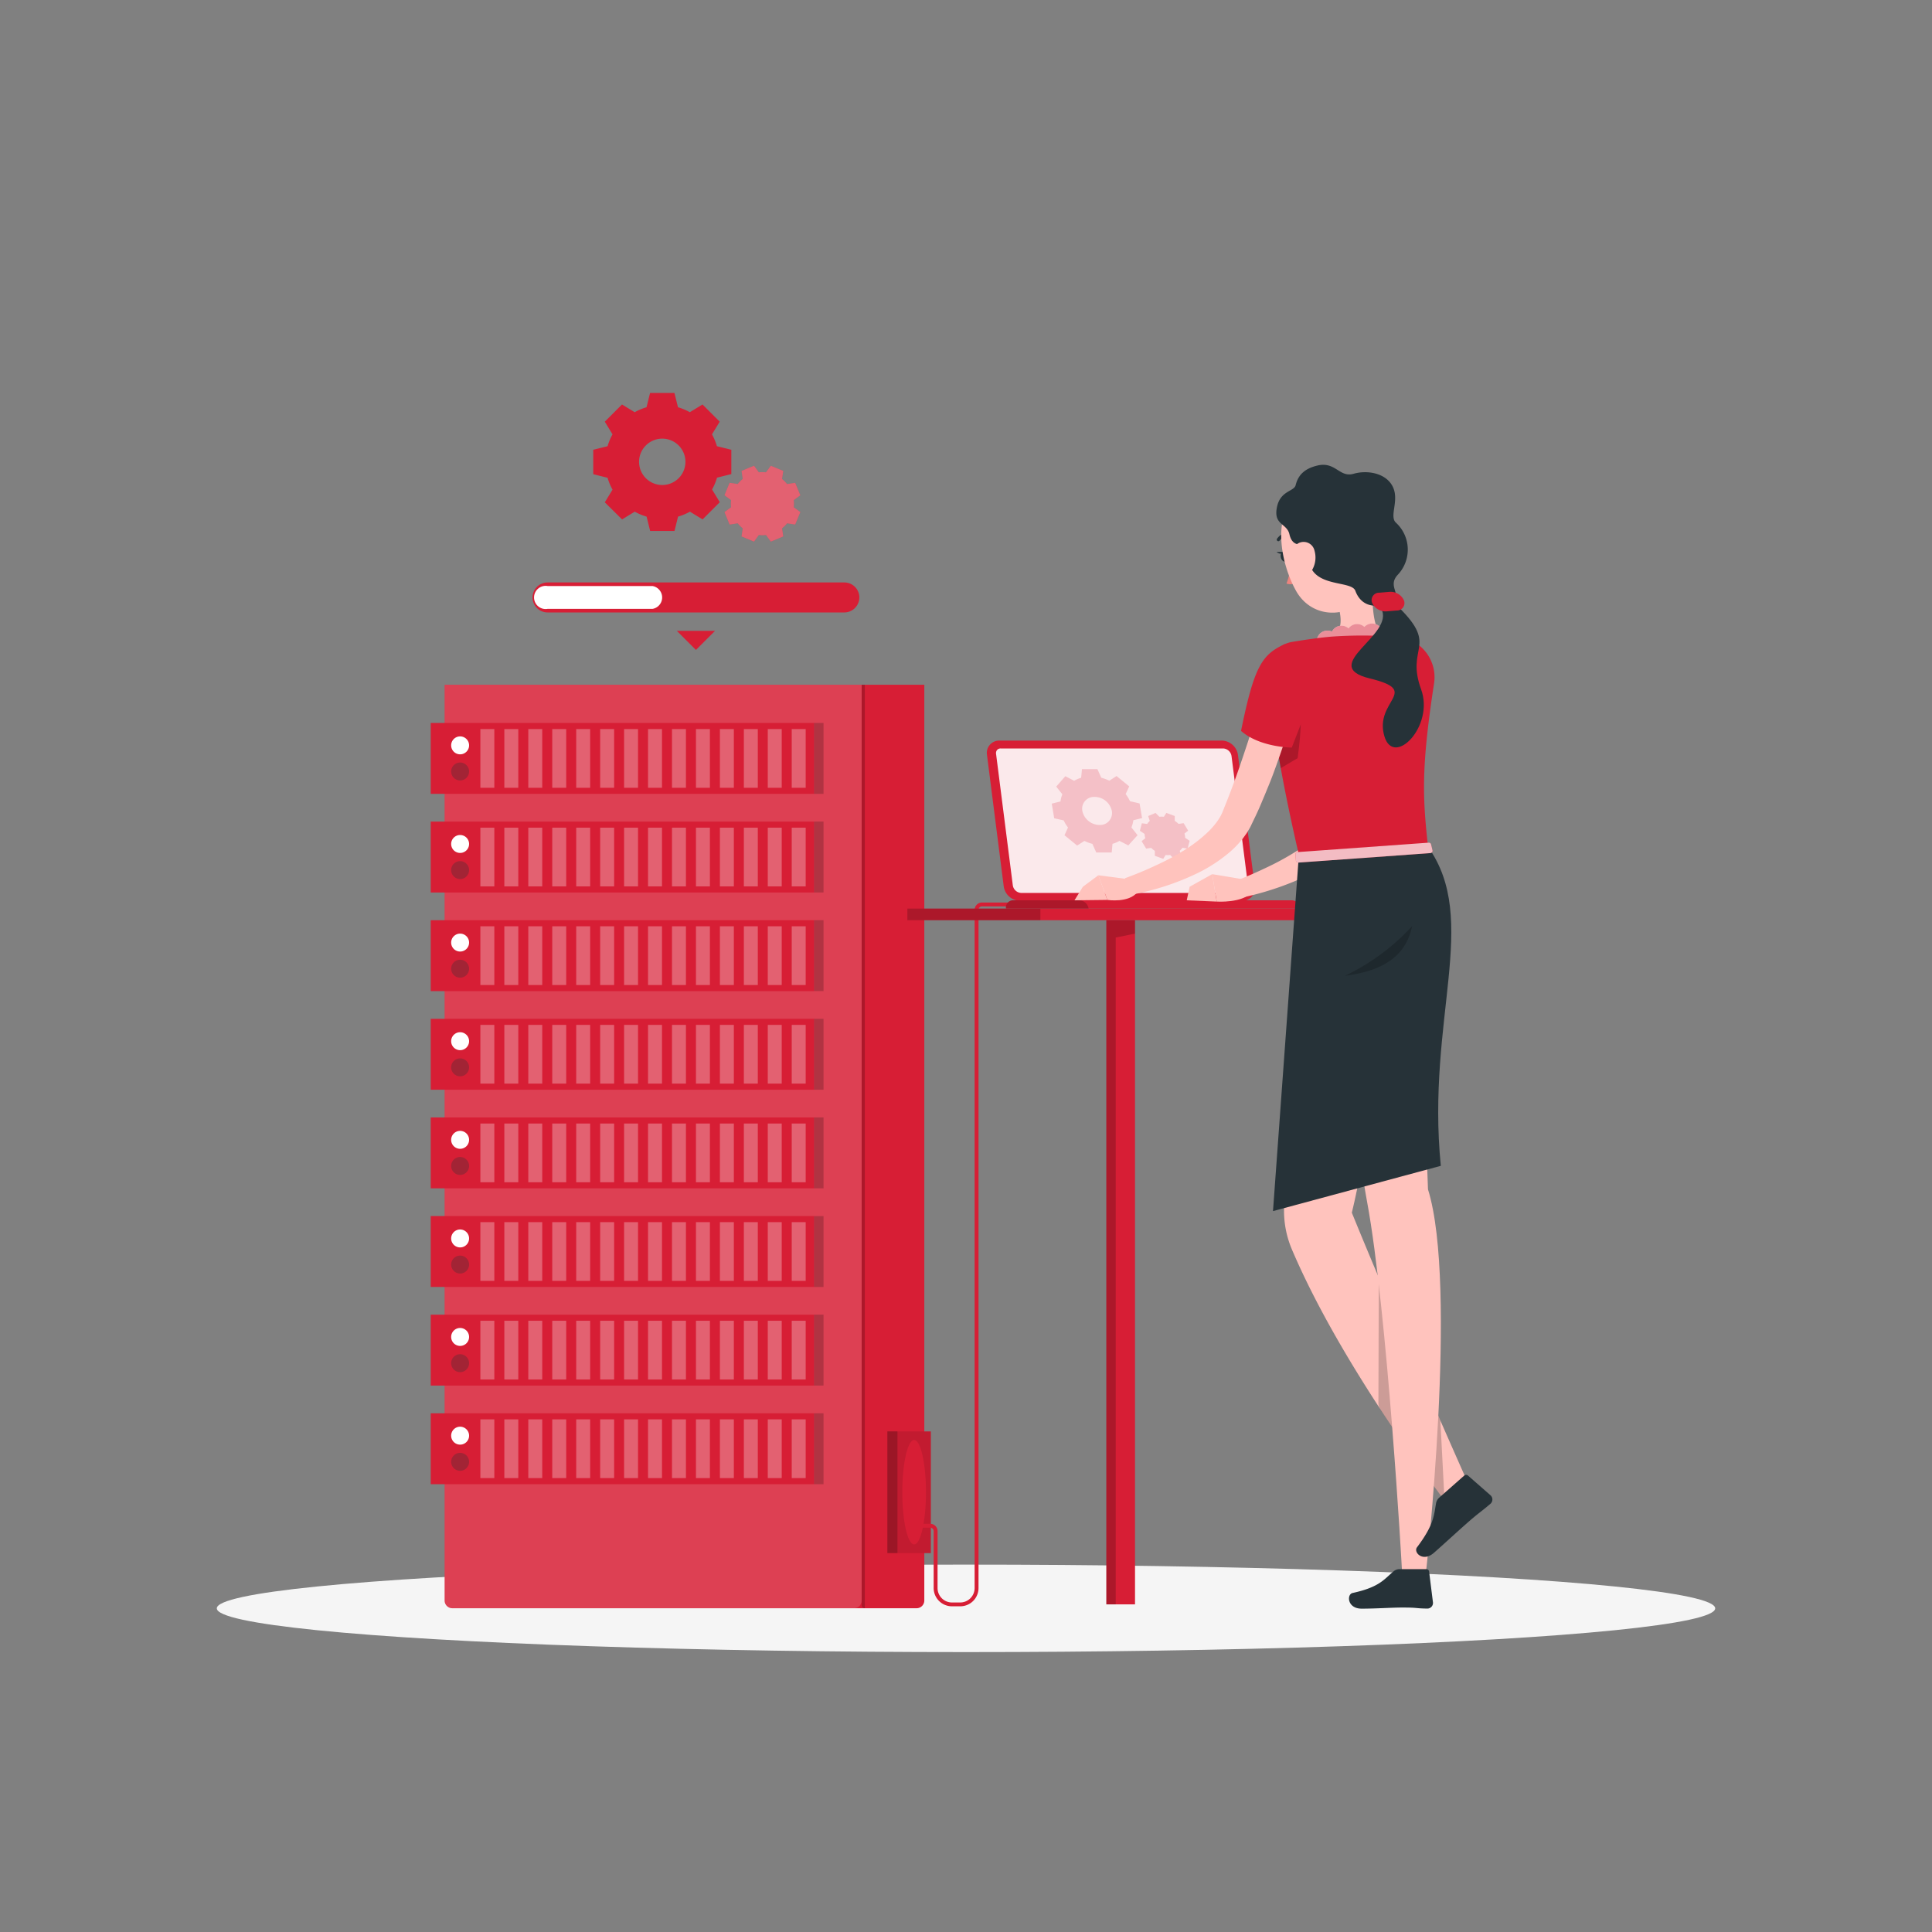<svg xmlns="http://www.w3.org/2000/svg" viewBox="0 0 500 500"><rect x="0" y="0" width="500" height="500" fill="#808080" stroke="none"/><g id="freepik--Shadow--inject-6"><ellipse id="freepik--path--inject-6" cx="250" cy="416.24" rx="193.89" ry="11.32" style="fill:#f5f5f5"></ellipse></g><g id="freepik--Server--inject-6"><path d="M115,177.21H239.21a0,0,0,0,1,0,0v237a2,2,0,0,1-2,2H117.07a2,2,0,0,1-2-2v-237A0,0,0,0,1,115,177.21Z" style="fill:#D71E35"></path><rect x="232.26" y="370.45" width="8.64" height="31.49" style="fill:#D71E35"></rect><rect x="229.65" y="370.45" width="2.61" height="31.49" transform="translate(461.91 772.38) rotate(180)" style="opacity:0.2"></rect><rect x="229.65" y="370.45" width="11.25" height="31.49" style="opacity:0.1"></rect><ellipse cx="236.58" cy="386.19" rx="3.06" ry="13.51" style="fill:#D71E35"></ellipse><path d="M115,177.21H223a0,0,0,0,1,0,0v237a2,2,0,0,1-2,2H117.07a2,2,0,0,1-2-2v-237A0,0,0,0,1,115,177.21Z" style="fill:#fff;opacity:0.15"></path><path d="M223,177.21h.81v239h0a.82.82,0,0,1-.81-.82Z" style="opacity:0.2"></path><rect x="111.47" y="187.1" width="99.2" height="18.35" style="fill:#D71E35"></rect><rect x="204.9" y="188.68" width="3.61" height="15.2" style="fill:#fff;opacity:0.3"></rect><rect x="198.7" y="188.68" width="3.61" height="15.2" style="fill:#fff;opacity:0.3"></rect><rect x="192.51" y="188.68" width="3.61" height="15.2" style="fill:#fff;opacity:0.3"></rect><rect x="186.31" y="188.68" width="3.61" height="15.2" style="fill:#fff;opacity:0.3"></rect><rect x="180.11" y="188.68" width="3.61" height="15.2" style="fill:#fff;opacity:0.3"></rect><rect x="173.91" y="188.68" width="3.61" height="15.2" style="fill:#fff;opacity:0.3"></rect><rect x="167.71" y="188.68" width="3.61" height="15.2" style="fill:#fff;opacity:0.3"></rect><rect x="161.51" y="188.68" width="3.61" height="15.2" style="fill:#fff;opacity:0.3"></rect><rect x="155.32" y="188.68" width="3.61" height="15.2" style="fill:#fff;opacity:0.3"></rect><rect x="149.12" y="188.68" width="3.61" height="15.2" style="fill:#fff;opacity:0.3"></rect><rect x="142.92" y="188.68" width="3.61" height="15.2" style="fill:#fff;opacity:0.3"></rect><rect x="136.72" y="188.68" width="3.61" height="15.2" style="fill:#fff;opacity:0.3"></rect><rect x="130.52" y="188.68" width="3.61" height="15.2" style="fill:#fff;opacity:0.3"></rect><rect x="124.32" y="188.68" width="3.61" height="15.2" style="fill:#fff;opacity:0.3"></rect><rect x="111.47" y="212.63" width="99.2" height="18.35" style="fill:#D71E35"></rect><rect x="111.47" y="238.15" width="99.2" height="18.35" style="fill:#D71E35"></rect><rect x="111.47" y="263.67" width="99.2" height="18.35" style="fill:#D71E35"></rect><rect x="111.47" y="289.19" width="99.2" height="18.35" style="fill:#D71E35"></rect><rect x="111.47" y="314.71" width="99.2" height="18.35" style="fill:#D71E35"></rect><rect x="111.47" y="340.24" width="99.2" height="18.35" style="fill:#D71E35"></rect><rect x="111.47" y="365.76" width="99.2" height="18.35" style="fill:#D71E35"></rect><rect x="210.67" y="187.1" width="2.46" height="18.35" transform="translate(423.8 392.55) rotate(180)" style="opacity:0.2"></rect><rect x="210.67" y="212.63" width="2.46" height="18.35" transform="translate(423.8 443.6) rotate(180)" style="opacity:0.2"></rect><rect x="210.67" y="238.15" width="2.46" height="18.35" transform="translate(423.8 494.64) rotate(180)" style="opacity:0.2"></rect><rect x="210.67" y="263.67" width="2.46" height="18.35" transform="translate(423.8 545.69) rotate(180)" style="opacity:0.2"></rect><rect x="210.67" y="289.19" width="2.46" height="18.35" transform="translate(423.8 596.73) rotate(180)" style="opacity:0.2"></rect><rect x="210.67" y="314.71" width="2.46" height="18.35" transform="translate(423.8 647.78) rotate(180)" style="opacity:0.2"></rect><rect x="210.67" y="340.24" width="2.46" height="18.35" transform="translate(423.8 698.82) rotate(180)" style="opacity:0.2"></rect><rect x="210.67" y="365.76" width="2.46" height="18.35" transform="translate(423.8 749.87) rotate(180)" style="opacity:0.2"></rect><path d="M116.76,192.9a2.32,2.32,0,1,0,2.32-2.32A2.32,2.32,0,0,0,116.76,192.9Z" style="fill:#fff"></path><path d="M116.76,199.66a2.32,2.32,0,1,0,2.32-2.32A2.32,2.32,0,0,0,116.76,199.66Z" style="fill:#263238;opacity:0.3"></path><rect x="204.9" y="214.2" width="3.61" height="15.2" style="fill:#fff;opacity:0.3"></rect><rect x="198.7" y="214.2" width="3.61" height="15.2" style="fill:#fff;opacity:0.3"></rect><rect x="192.51" y="214.2" width="3.61" height="15.2" style="fill:#fff;opacity:0.3"></rect><rect x="186.31" y="214.2" width="3.61" height="15.2" style="fill:#fff;opacity:0.3"></rect><rect x="180.11" y="214.2" width="3.61" height="15.2" style="fill:#fff;opacity:0.3"></rect><rect x="173.91" y="214.2" width="3.61" height="15.2" style="fill:#fff;opacity:0.3"></rect><rect x="167.71" y="214.2" width="3.61" height="15.2" style="fill:#fff;opacity:0.3"></rect><rect x="161.51" y="214.2" width="3.61" height="15.2" style="fill:#fff;opacity:0.3"></rect><rect x="155.32" y="214.2" width="3.61" height="15.2" style="fill:#fff;opacity:0.3"></rect><rect x="149.12" y="214.2" width="3.61" height="15.2" style="fill:#fff;opacity:0.3"></rect><rect x="142.92" y="214.2" width="3.61" height="15.2" style="fill:#fff;opacity:0.3"></rect><rect x="136.72" y="214.2" width="3.61" height="15.2" style="fill:#fff;opacity:0.3"></rect><rect x="130.52" y="214.2" width="3.61" height="15.2" style="fill:#fff;opacity:0.3"></rect><rect x="124.32" y="214.2" width="3.61" height="15.2" style="fill:#fff;opacity:0.3"></rect><path d="M116.76,218.42a2.32,2.32,0,1,0,2.32-2.32A2.32,2.32,0,0,0,116.76,218.42Z" style="fill:#fff"></path><path d="M116.76,225.18a2.32,2.32,0,1,0,2.32-2.32A2.32,2.32,0,0,0,116.76,225.18Z" style="fill:#263238;opacity:0.3"></path><rect x="204.9" y="239.72" width="3.61" height="15.2" style="fill:#fff;opacity:0.3"></rect><rect x="198.7" y="239.72" width="3.61" height="15.2" style="fill:#fff;opacity:0.3"></rect><rect x="192.51" y="239.72" width="3.61" height="15.2" style="fill:#fff;opacity:0.3"></rect><rect x="186.31" y="239.72" width="3.61" height="15.2" style="fill:#fff;opacity:0.3"></rect><rect x="180.11" y="239.72" width="3.61" height="15.2" style="fill:#fff;opacity:0.3"></rect><rect x="173.91" y="239.72" width="3.61" height="15.2" style="fill:#fff;opacity:0.3"></rect><rect x="167.71" y="239.72" width="3.61" height="15.2" style="fill:#fff;opacity:0.3"></rect><rect x="161.51" y="239.72" width="3.61" height="15.2" style="fill:#fff;opacity:0.3"></rect><rect x="155.32" y="239.72" width="3.61" height="15.2" style="fill:#fff;opacity:0.3"></rect><rect x="149.12" y="239.72" width="3.61" height="15.2" style="fill:#fff;opacity:0.3"></rect><rect x="142.92" y="239.72" width="3.61" height="15.2" style="fill:#fff;opacity:0.3"></rect><rect x="136.72" y="239.72" width="3.61" height="15.2" style="fill:#fff;opacity:0.3"></rect><rect x="130.52" y="239.72" width="3.61" height="15.2" style="fill:#fff;opacity:0.3"></rect><rect x="124.32" y="239.72" width="3.61" height="15.2" style="fill:#fff;opacity:0.3"></rect><path d="M116.76,243.94a2.32,2.32,0,1,0,2.32-2.32A2.32,2.32,0,0,0,116.76,243.94Z" style="fill:#fff"></path><path d="M116.76,250.7a2.32,2.32,0,1,0,2.32-2.32A2.32,2.32,0,0,0,116.76,250.7Z" style="fill:#263238;opacity:0.3"></path><rect x="204.9" y="265.24" width="3.61" height="15.2" style="fill:#fff;opacity:0.3"></rect><rect x="198.7" y="265.24" width="3.61" height="15.2" style="fill:#fff;opacity:0.3"></rect><rect x="192.51" y="265.24" width="3.61" height="15.2" style="fill:#fff;opacity:0.3"></rect><rect x="186.31" y="265.24" width="3.61" height="15.2" style="fill:#fff;opacity:0.3"></rect><rect x="180.11" y="265.24" width="3.61" height="15.2" style="fill:#fff;opacity:0.3"></rect><rect x="173.91" y="265.24" width="3.61" height="15.2" style="fill:#fff;opacity:0.3"></rect><rect x="167.71" y="265.24" width="3.61" height="15.2" style="fill:#fff;opacity:0.3"></rect><rect x="161.51" y="265.24" width="3.61" height="15.2" style="fill:#fff;opacity:0.3"></rect><rect x="155.32" y="265.24" width="3.61" height="15.2" style="fill:#fff;opacity:0.3"></rect><rect x="149.12" y="265.24" width="3.61" height="15.2" style="fill:#fff;opacity:0.3"></rect><rect x="142.92" y="265.24" width="3.61" height="15.2" style="fill:#fff;opacity:0.3"></rect><rect x="136.72" y="265.24" width="3.61" height="15.2" style="fill:#fff;opacity:0.3"></rect><rect x="130.52" y="265.24" width="3.61" height="15.2" style="fill:#fff;opacity:0.3"></rect><rect x="124.32" y="265.24" width="3.61" height="15.2" style="fill:#fff;opacity:0.3"></rect><path d="M116.76,269.46a2.32,2.32,0,1,0,2.32-2.32A2.32,2.32,0,0,0,116.76,269.46Z" style="fill:#fff"></path><path d="M116.76,276.23a2.32,2.32,0,1,0,2.32-2.32A2.32,2.32,0,0,0,116.76,276.23Z" style="fill:#263238;opacity:0.3"></path><rect x="204.9" y="290.77" width="3.61" height="15.2" style="fill:#fff;opacity:0.3"></rect><rect x="198.7" y="290.77" width="3.61" height="15.2" style="fill:#fff;opacity:0.3"></rect><rect x="192.51" y="290.77" width="3.61" height="15.2" style="fill:#fff;opacity:0.3"></rect><rect x="186.31" y="290.77" width="3.61" height="15.2" style="fill:#fff;opacity:0.3"></rect><rect x="180.11" y="290.77" width="3.61" height="15.2" style="fill:#fff;opacity:0.3"></rect><rect x="173.91" y="290.77" width="3.61" height="15.2" style="fill:#fff;opacity:0.3"></rect><rect x="167.71" y="290.77" width="3.61" height="15.2" style="fill:#fff;opacity:0.3"></rect><rect x="161.51" y="290.77" width="3.61" height="15.2" style="fill:#fff;opacity:0.3"></rect><rect x="155.32" y="290.77" width="3.61" height="15.2" style="fill:#fff;opacity:0.3"></rect><rect x="149.12" y="290.77" width="3.61" height="15.2" style="fill:#fff;opacity:0.3"></rect><rect x="142.92" y="290.77" width="3.61" height="15.2" style="fill:#fff;opacity:0.3"></rect><rect x="136.72" y="290.77" width="3.61" height="15.2" style="fill:#fff;opacity:0.3"></rect><rect x="130.52" y="290.77" width="3.61" height="15.2" style="fill:#fff;opacity:0.3"></rect><rect x="124.32" y="290.77" width="3.61" height="15.2" style="fill:#fff;opacity:0.3"></rect><path d="M116.76,295a2.32,2.32,0,1,0,2.32-2.33A2.32,2.32,0,0,0,116.76,295Z" style="fill:#fff"></path><path d="M116.76,301.75a2.32,2.32,0,1,0,2.32-2.32A2.32,2.32,0,0,0,116.76,301.75Z" style="fill:#263238;opacity:0.3"></path><rect x="204.9" y="316.29" width="3.61" height="15.2" style="fill:#fff;opacity:0.3"></rect><rect x="198.7" y="316.29" width="3.61" height="15.2" style="fill:#fff;opacity:0.3"></rect><rect x="192.51" y="316.29" width="3.61" height="15.2" style="fill:#fff;opacity:0.3"></rect><rect x="186.31" y="316.29" width="3.61" height="15.2" style="fill:#fff;opacity:0.3"></rect><rect x="180.11" y="316.29" width="3.61" height="15.2" style="fill:#fff;opacity:0.3"></rect><rect x="173.91" y="316.29" width="3.61" height="15.2" style="fill:#fff;opacity:0.3"></rect><rect x="167.71" y="316.29" width="3.61" height="15.2" style="fill:#fff;opacity:0.3"></rect><rect x="161.51" y="316.29" width="3.61" height="15.2" style="fill:#fff;opacity:0.3"></rect><rect x="155.32" y="316.29" width="3.61" height="15.2" style="fill:#fff;opacity:0.3"></rect><rect x="149.12" y="316.29" width="3.61" height="15.2" style="fill:#fff;opacity:0.3"></rect><rect x="142.92" y="316.29" width="3.61" height="15.2" style="fill:#fff;opacity:0.3"></rect><rect x="136.72" y="316.29" width="3.61" height="15.2" style="fill:#fff;opacity:0.3"></rect><rect x="130.52" y="316.29" width="3.61" height="15.2" style="fill:#fff;opacity:0.3"></rect><rect x="124.32" y="316.29" width="3.61" height="15.2" style="fill:#fff;opacity:0.3"></rect><path d="M116.76,320.51a2.32,2.32,0,1,0,2.32-2.32A2.32,2.32,0,0,0,116.76,320.51Z" style="fill:#fff"></path><path d="M116.76,327.27a2.32,2.32,0,1,0,2.32-2.32A2.32,2.32,0,0,0,116.76,327.27Z" style="fill:#263238;opacity:0.3"></path><rect x="204.9" y="341.81" width="3.61" height="15.2" style="fill:#fff;opacity:0.3"></rect><rect x="198.7" y="341.81" width="3.61" height="15.2" style="fill:#fff;opacity:0.3"></rect><rect x="192.51" y="341.81" width="3.61" height="15.2" style="fill:#fff;opacity:0.3"></rect><rect x="186.31" y="341.81" width="3.61" height="15.2" style="fill:#fff;opacity:0.3"></rect><rect x="180.11" y="341.81" width="3.61" height="15.2" style="fill:#fff;opacity:0.3"></rect><rect x="173.91" y="341.81" width="3.61" height="15.2" style="fill:#fff;opacity:0.3"></rect><rect x="167.71" y="341.81" width="3.61" height="15.2" style="fill:#fff;opacity:0.3"></rect><rect x="161.51" y="341.81" width="3.61" height="15.2" style="fill:#fff;opacity:0.3"></rect><rect x="155.32" y="341.81" width="3.61" height="15.2" style="fill:#fff;opacity:0.3"></rect><rect x="149.12" y="341.81" width="3.61" height="15.2" style="fill:#fff;opacity:0.3"></rect><rect x="142.92" y="341.81" width="3.61" height="15.2" style="fill:#fff;opacity:0.3"></rect><rect x="136.72" y="341.81" width="3.61" height="15.2" style="fill:#fff;opacity:0.3"></rect><rect x="130.52" y="341.81" width="3.61" height="15.2" style="fill:#fff;opacity:0.3"></rect><rect x="124.32" y="341.81" width="3.61" height="15.2" style="fill:#fff;opacity:0.3"></rect><path d="M116.76,346a2.32,2.32,0,1,0,2.32-2.32A2.32,2.32,0,0,0,116.76,346Z" style="fill:#fff"></path><path d="M116.76,352.79a2.32,2.32,0,1,0,2.32-2.32A2.32,2.32,0,0,0,116.76,352.79Z" style="fill:#263238;opacity:0.3"></path><rect x="204.9" y="367.33" width="3.61" height="15.2" style="fill:#fff;opacity:0.3"></rect><rect x="198.7" y="367.33" width="3.61" height="15.2" style="fill:#fff;opacity:0.3"></rect><rect x="192.51" y="367.33" width="3.61" height="15.2" style="fill:#fff;opacity:0.3"></rect><rect x="186.31" y="367.33" width="3.61" height="15.2" style="fill:#fff;opacity:0.3"></rect><rect x="180.11" y="367.33" width="3.61" height="15.2" style="fill:#fff;opacity:0.3"></rect><rect x="173.91" y="367.33" width="3.61" height="15.2" style="fill:#fff;opacity:0.3"></rect><rect x="167.71" y="367.33" width="3.61" height="15.2" style="fill:#fff;opacity:0.3"></rect><rect x="161.51" y="367.33" width="3.61" height="15.2" style="fill:#fff;opacity:0.3"></rect><rect x="155.32" y="367.33" width="3.61" height="15.2" style="fill:#fff;opacity:0.3"></rect><rect x="149.12" y="367.33" width="3.61" height="15.2" style="fill:#fff;opacity:0.3"></rect><rect x="142.92" y="367.33" width="3.61" height="15.2" style="fill:#fff;opacity:0.3"></rect><rect x="136.72" y="367.33" width="3.61" height="15.2" style="fill:#fff;opacity:0.3"></rect><rect x="130.52" y="367.33" width="3.61" height="15.2" style="fill:#fff;opacity:0.3"></rect><rect x="124.32" y="367.33" width="3.61" height="15.2" style="fill:#fff;opacity:0.3"></rect><path d="M116.76,371.55a2.32,2.32,0,1,0,2.32-2.32A2.32,2.32,0,0,0,116.76,371.55Z" style="fill:#fff"></path><path d="M116.76,378.32a2.32,2.32,0,1,0,2.32-2.32A2.32,2.32,0,0,0,116.76,378.32Z" style="fill:#263238;opacity:0.3"></path><path d="M189.27,116.4v6.29l-3.71.93a14.45,14.45,0,0,1-1.28,3.06l2,3.29-4.45,4.45-3.28-2a14.32,14.32,0,0,1-3.07,1.28l-.92,3.71h-6.3l-.92-3.71a14.53,14.53,0,0,1-3.07-1.28l-3.28,2L156.52,130l2-3.28a14.75,14.75,0,0,1-1.28-3.07l-3.71-.93V116.4l3.71-.92a14.53,14.53,0,0,1,1.28-3.07l-2-3.28,4.45-4.45,3.29,2a14.24,14.24,0,0,1,3.06-1.28l.92-3.71h6.3l.92,3.71a14,14,0,0,1,3.06,1.28l3.29-2,4.45,4.45-2,3.28a14.53,14.53,0,0,1,1.28,3.07Zm-17.88-2.88a6,6,0,1,0,6,6A6,6,0,0,0,171.39,113.52Z" style="fill:#D71E35"></path><path d="M207.13,132.53l-1.34,3.22-2.09-.32a8.05,8.05,0,0,1-1.31,1.3l.32,2.1-3.22,1.34-1.26-1.71a8.09,8.09,0,0,1-1.84,0l-1.26,1.71-3.22-1.34.31-2.09a8.47,8.47,0,0,1-1.3-1.31l-2.1.32-1.33-3.22,1.71-1.26a8.09,8.09,0,0,1,0-1.84l-1.71-1.26,1.33-3.22,2.1.31a8.41,8.41,0,0,1,1.3-1.3l-.31-2.1,3.22-1.33,1.26,1.71a7.55,7.55,0,0,1,1.84,0l1.26-1.7,3.22,1.33-.32,2.1a7.61,7.61,0,0,1,1.3,1.3l2.1-.31,1.34,3.22-1.71,1.26a8.09,8.09,0,0,1,0,1.84Z" style="fill:#D71E35"></path><path d="M207.13,132.53l-1.34,3.22-2.09-.32a8.05,8.05,0,0,1-1.31,1.3l.32,2.1-3.22,1.34-1.26-1.71a8.09,8.09,0,0,1-1.84,0l-1.26,1.71-3.22-1.34.31-2.09a8.47,8.47,0,0,1-1.3-1.31l-2.1.32-1.33-3.22,1.71-1.26a8.09,8.09,0,0,1,0-1.84l-1.71-1.26,1.33-3.22,2.1.31a8.41,8.41,0,0,1,1.3-1.3l-.31-2.1,3.22-1.33,1.26,1.71a7.55,7.55,0,0,1,1.84,0l1.26-1.7,3.22,1.33-.32,2.1a7.61,7.61,0,0,1,1.3,1.3l2.1-.31,1.34,3.22-1.71,1.26a8.09,8.09,0,0,1,0,1.84Z" style="fill:#fff;opacity:0.3"></path><path d="M218.52,158.5H141.7a3.9,3.9,0,0,1-3.88-3.88h0a3.89,3.89,0,0,1,3.88-3.88h76.82a3.89,3.89,0,0,1,3.88,3.88h0A3.9,3.9,0,0,1,218.52,158.5Z" style="fill:#D71E35"></path><path d="M141.7,157.58a3,3,0,1,1,0-5.92h27.15a3,3,0,0,1,0,5.92Z" style="fill:#fff"></path><polygon points="175.16 163.26 180.11 168.21 185.06 163.26 175.16 163.26" style="fill:#D71E35"></polygon></g><g id="freepik--Character--inject-6"><path d="M248.51,415.71h-2.14a4.74,4.74,0,0,1-4.74-4.73V396.26a.9.9,0,0,0-.9-.9h-4.15v-1h4.15a1.9,1.9,0,0,1,1.91,1.91V411a3.73,3.73,0,0,0,3.73,3.72h2.14a3.73,3.73,0,0,0,3.72-3.72V235.48a1.91,1.91,0,0,1,1.91-1.91h10.94v1H254.14a.9.9,0,0,0-.9.9V411A4.73,4.73,0,0,1,248.51,415.71Z" style="fill:#D71E35"></path><rect x="234.83" y="235.14" width="104.94" height="3.01" style="fill:#D71E35"></rect><rect x="234.83" y="235.14" width="34.42" height="3.01" style="opacity:0.2"></rect><rect x="286.32" y="238.15" width="7.42" height="177.06" style="fill:#D71E35"></rect><polygon points="293.74 238.15 288.75 238.15 286.32 238.15 286.32 243.13 286.32 415.21 288.75 415.21 288.75 242.63 293.74 241.62 293.74 238.15" style="opacity:0.2"></polygon><path d="M316.22,191.66H258.65a3.19,3.19,0,0,0-3.22,3.69l4.34,34.08a4.33,4.33,0,0,0,4.16,3.69h57.58a3.19,3.19,0,0,0,3.22-3.69l-4.35-34.08A4.33,4.33,0,0,0,316.22,191.66Z" style="fill:#D71E35"></path><path d="M334.32,233H262.21a1.85,1.85,0,0,0-1.86,2.14h76.38A2.52,2.52,0,0,0,334.32,233Z" style="fill:#D71E35"></path><path d="M279.32,233H262.21a1.85,1.85,0,0,0-1.86,2.14h21.38A2.52,2.52,0,0,0,279.32,233Z" style="opacity:0.2"></path><path d="M264.27,231.09a2.3,2.3,0,0,1-2.15-1.92l-4.34-34.08a1.27,1.27,0,0,1,.27-1,1.19,1.19,0,0,1,.94-.39h57.57a2.3,2.3,0,0,1,2.15,1.92l4.34,34.08a1.22,1.22,0,0,1-.27,1,1.17,1.17,0,0,1-.94.39Z" style="fill:#fff;opacity:0.9"></path><g style="opacity:0.2"><path d="M294.92,207.93l.65,3.79-2.26.56a7.3,7.3,0,0,1-.5,1.86l1.59,2L292,218.8l-2.28-1.18a8.15,8.15,0,0,1-1.81.77l-.2,2.24-4,0-1-2.24a10.93,10.93,0,0,1-2.07-.76l-1.88,1.2-3.27-2.67.91-2a10.52,10.52,0,0,1-1.12-1.84l-2.45-.55-.64-3.79,2.26-.56a7.11,7.11,0,0,1,.49-1.85l-1.59-2,2.36-2.69,2.28,1.19a7.73,7.73,0,0,1,1.81-.78l.21-2.24h4l1,2.23a11.48,11.48,0,0,1,2.08.76l1.87-1.2,3.28,2.67-.92,2a9.94,9.94,0,0,1,1.12,1.84Zm-11.62-1.69a3.07,3.07,0,0,0-3.19,3.64,4.59,4.59,0,0,0,4.43,3.62,3.08,3.08,0,0,0,3.2-3.65A4.58,4.58,0,0,0,283.3,206.24Z" style="fill:#D71E35"></path></g><path d="M307.88,217.6l-.52,2-1.36-.19a3.7,3.7,0,0,1-.69.79l.42,1.26-1.9.81-1-1a5,5,0,0,1-1.16,0l-.63,1-2.17-.79,0-1.27a6,6,0,0,1-.95-.78l-1.3.19-1.17-1.93.95-.77a4.61,4.61,0,0,1-.19-1.11L295,215l.51-1.94,1.36.18a4.28,4.28,0,0,1,.69-.78l-.41-1.27,1.9-.81,1,1a5.08,5.08,0,0,1,1.17,0l.62-1,2.18.8v1.26a6.67,6.67,0,0,1,1,.78l1.3-.19,1.17,1.93-.95.77a5.38,5.38,0,0,1,.19,1.11Z" style="fill:#D71E35;opacity:0.2"></path><path d="M355.76,147.34c-.76,5.29-1.29,14.93,2.55,18.24a26.68,26.68,0,0,1-12.08,11.3c-7.23-4-4.2-10.47-4.2-10.47,5.77-1.69,5.4-6,4.18-10Z" style="fill:#ffc3bd"></path><path d="M358.23,162.71a3,3,0,0,0-.68.12,2.76,2.76,0,0,0-4.45-.59,2.76,2.76,0,0,0-4.1.38,2.75,2.75,0,0,0-4.29.84,2.76,2.76,0,0,0-3.93,2.61,2.76,2.76,0,0,0,5.24,1.14,2.63,2.63,0,0,0,1.25.26,2.78,2.78,0,0,0,2.12-1.12,2.75,2.75,0,0,0,3.84-.17,2.8,2.8,0,0,0,2,.74,3,3,0,0,0,.68-.12,2.77,2.77,0,1,0,2.34-4.09Z" style="fill:#fff"></path><path d="M358.23,162.71a3,3,0,0,0-.68.12,2.76,2.76,0,0,0-4.45-.59,2.76,2.76,0,0,0-4.1.38,2.75,2.75,0,0,0-4.29.84,2.76,2.76,0,0,0-3.93,2.61,2.76,2.76,0,0,0,5.24,1.14,2.63,2.63,0,0,0,1.25.26,2.78,2.78,0,0,0,2.12-1.12,2.75,2.75,0,0,0,3.84-.17,2.8,2.8,0,0,0,2,.74,3,3,0,0,0,.68-.12,2.77,2.77,0,1,0,2.34-4.09Z" style="fill:#D71E35;opacity:0.5"></path><path d="M333.11,143.86c.21.68,0,1.34-.44,1.47s-1-.31-1.17-1,0-1.34.44-1.47S332.91,143.17,333.11,143.86Z" style="fill:#263238"></path><path d="M332.15,142.84h-1.78S331.59,143.88,332.15,142.84Z" style="fill:#263238"></path><path d="M330.89,140.07a.41.41,0,0,1-.3-.09.41.41,0,0,1-.08-.58,4.12,4.12,0,0,1,3.41-1.72.42.42,0,0,1,.39.45.43.43,0,0,1-.45.39,3.3,3.3,0,0,0-2.69,1.38A.42.42,0,0,1,330.89,140.07Z" style="fill:#263238"></path><path d="M334.09,145.94a19,19,0,0,1-1.15,5.08,3,3,0,0,0,2.57-.26Z" style="fill:#ed847e"></path><path d="M355.36,134.23c2,8.55,3,12.13,0,17.69-4.47,8.37-15.4,8.91-19.87,1.12-4-7-6.57-19.81.66-25.58A12,12,0,0,1,355.36,134.23Z" style="fill:#ffc3bd"></path><path d="M338.81,142.39c.47-3.25-4,.81-5.11-4.14-.67-2.87-4.09-2.32-3.26-6.83s4.46-4.15,4.88-5.88c.71-2.9,2.65-4.35,5.63-5.06,4.71-1.12,5.67,3.2,9.37,2.13,3.46-1,8.37-.24,10.13,3.35s-1,7.65.83,9.32a9.47,9.47,0,0,1,.5,13.43c-3,3.16,1.53,5.25-1.84,7s-7.54,1.63-9.18-2.82C349.63,149.82,337.34,152.71,338.81,142.39Z" style="fill:#263238"></path><path d="M340.19,142.5a6.4,6.4,0,0,1-.53,4.86c-1.1,2-3.24,1.37-4.26-.49-.93-1.68-1.47-4.73.27-6.06A2.88,2.88,0,0,1,340.19,142.5Z" style="fill:#ffc3bd"></path><path d="M366.12,178c-1.55,6.07-3.38,11.9-5.43,17.74-1,2.92-2.1,5.82-3.28,8.7-.59,1.43-1.18,2.87-1.81,4.3l-1,2.13-1,2.19-.52,1.09-.78,1.31a24.43,24.43,0,0,1-1.67,2.23,29.59,29.59,0,0,1-3.8,3.65,45.8,45.8,0,0,1-8.38,5.21,75.77,75.77,0,0,1-18,5.93l-1.14-4.33c2.7-1,5.48-2.21,8.12-3.47a70.69,70.69,0,0,0,7.69-4.15c4.85-3,9.36-6.6,11-11l.81-2,.8-2.07c.54-1.38,1.05-2.77,1.55-4.17,1-2.8,2-5.62,2.9-8.46,1.82-5.68,3.56-11.48,5.15-17.15Z" style="fill:#ffc3bd"></path><path d="M321.44,227.52l-7.73-1.29,1.18,7.1s6.85.44,9.06-2.5Z" style="fill:#ffc3bd"></path><polygon points="307.88 229.49 307.13 233 314.89 233.33 313.71 226.23 307.88 229.49" style="fill:#ffc3bd"></polygon><path d="M328.45,172.92c-.14,6.4,1.38,21,7.7,48.33l33.42-2.09c-1.37-12.72-1.84-20.11,1.56-42.28a10.51,10.51,0,0,0-9.77-12.11l-.63,0a113.56,113.56,0,0,0-16.3,0c-3.51.32-7.26.89-10.12,1.37A7.07,7.07,0,0,0,328.45,172.92Z" style="fill:#D71E35"></path><path d="M357.43,157.49c3.86,6.78-16.5,14.79-2.93,18.09s1,5.66,3.79,15c2.43,8.09,13-2.64,9.48-12.21-4-11,4.48-11-5.57-21C358.36,153.48,357.43,157.49,357.43,157.49Z" style="fill:#263238"></path><path d="M361.45,158l-2.62.22a3.8,3.8,0,0,1-3.72-2.18h0a1.93,1.93,0,0,1,1.88-2.65l2.62-.22a3.8,3.8,0,0,1,3.72,2.18h0A1.93,1.93,0,0,1,361.45,158Z" style="fill:#D71E35"></path><path d="M335.47,175.41l-6.12,10c.47,3.71,1.15,8.15,2.1,13.39l4.38-2.6C338,180.42,335.47,175.41,335.47,175.41Z" style="opacity:0.2"></path><path d="M336.56,178c-1.52,5.94-3.3,11.65-5.3,17.38-1,2.85-2,5.71-3.19,8.52-.56,1.41-1.16,2.81-1.75,4.22s-1.22,2.76-1.93,4.21l-.51,1.07a10.22,10.22,0,0,1-.58,1.13c-.25.42-.51.88-.77,1.25l-.8,1.11a26.4,26.4,0,0,1-3.62,3.76,39.74,39.74,0,0,1-8.2,5.32,66.82,66.82,0,0,1-17.73,5.68l-1.05-4.36c2.63-.95,5.37-2.08,7.95-3.3a63.54,63.54,0,0,0,7.47-4,36.66,36.66,0,0,0,6.36-4.95,19.85,19.85,0,0,0,2.36-2.84l.46-.73c.15-.25.24-.45.36-.68a6.82,6.82,0,0,0,.39-.87l.39-1c2.16-5.26,4.09-10.85,5.91-16.39s3.48-11.23,5-16.79Z" style="fill:#ffc3bd"></path><path d="M337.61,173.32a21.29,21.29,0,0,0-5-6.67c-5.94,2.68-8,5.61-11.43,22.51,4.94,4.31,13.13,4.31,13.13,4.31l4.41-11.36S339.12,176.93,337.61,173.32Z" style="fill:#D71E35"></path><path d="M291.88,227.52l-7.63-1,2.33,6.38s5.61.87,7.82-2.07Z" style="fill:#ffc3bd"></path><polygon points="280.25 229.49 278.08 233 286.58 232.9 284.25 226.52 280.25 229.49" style="fill:#ffc3bd"></polygon><path d="M337.24,221.18S333,283,332.31,312.8a25.51,25.51,0,0,0,2.05,10.59c13.29,31.26,40.12,65.74,40.12,65.74l5.37-5.44s-17.8-39.9-30-69.85c7.25-29.56,11.8-94.16,11.8-94.16Z" style="fill:#ffc3bd"></path><path d="M372.77,367.67c-4.4-10.07-10.29-23.64-15.94-37l-.1,32.61a3.29,3.29,0,0,0,.52,1.49c7.77,11.85,14.53,20.86,16.59,23.56Z" style="opacity:0.2"></path><path d="M343.11,220.91s5.81,63.71,10.71,90.22c5.15,27.84,9,94.18,9.05,96.21H369s8.38-74.57.56-99.54c-1.29-30.48,0-88.64,0-88.64Z" style="fill:#ffc3bd"></path><path d="M372.46,387.6l6.5-5.74a.72.72,0,0,1,.94,0l5.9,5.17a1.47,1.47,0,0,1-.09,2.16c-2.73,2.33-2.95,2.25-6.34,5.25-2.09,1.84-5.37,4.87-8.25,7.41s-5.39-.1-4.4-1.41c4.43-5.87,4.37-8.31,4.93-11.4A2.52,2.52,0,0,1,372.46,387.6Z" style="fill:#263238"></path><path d="M362.15,406.09h7a.7.7,0,0,1,.7.62l1,8a1.46,1.46,0,0,1-1.46,1.59c-3.51-.06-2.1-.27-6.53-.27-2.72,0-6.7.29-10.46.29s-3.91-3.72-2.34-4.06c7-1.51,8.18-3.59,10.57-5.58A2.42,2.42,0,0,1,362.15,406.09Z" style="fill:#263238"></path><path d="M336.15,221.25l-6.7,92.18,43.43-11.71c-3.78-38.05,10.2-63.57-3.31-82.56Z" style="fill:#263238"></path><path d="M370.2,220.78,336,223.24a.59.59,0,0,1-.62-.54l-.11-1.56a.59.59,0,0,1,.54-.62l33.95-2.44a.57.57,0,0,1,.6.45l.37,1.54A.59.59,0,0,1,370.2,220.78Z" style="fill:#D71E35"></path><path d="M370.2,220.78,336,223.24a.59.59,0,0,1-.62-.54l-.11-1.56a.59.59,0,0,1,.54-.62l33.95-2.44a.57.57,0,0,1,.6.45l.37,1.54A.59.59,0,0,1,370.2,220.78Z" style="fill:#fff;opacity:0.7"></path><path d="M365.47,239.66a56.05,56.05,0,0,1-17.42,12.87C359.27,251.11,364,246.52,365.47,239.66Z" style="opacity:0.2"></path></g></svg>